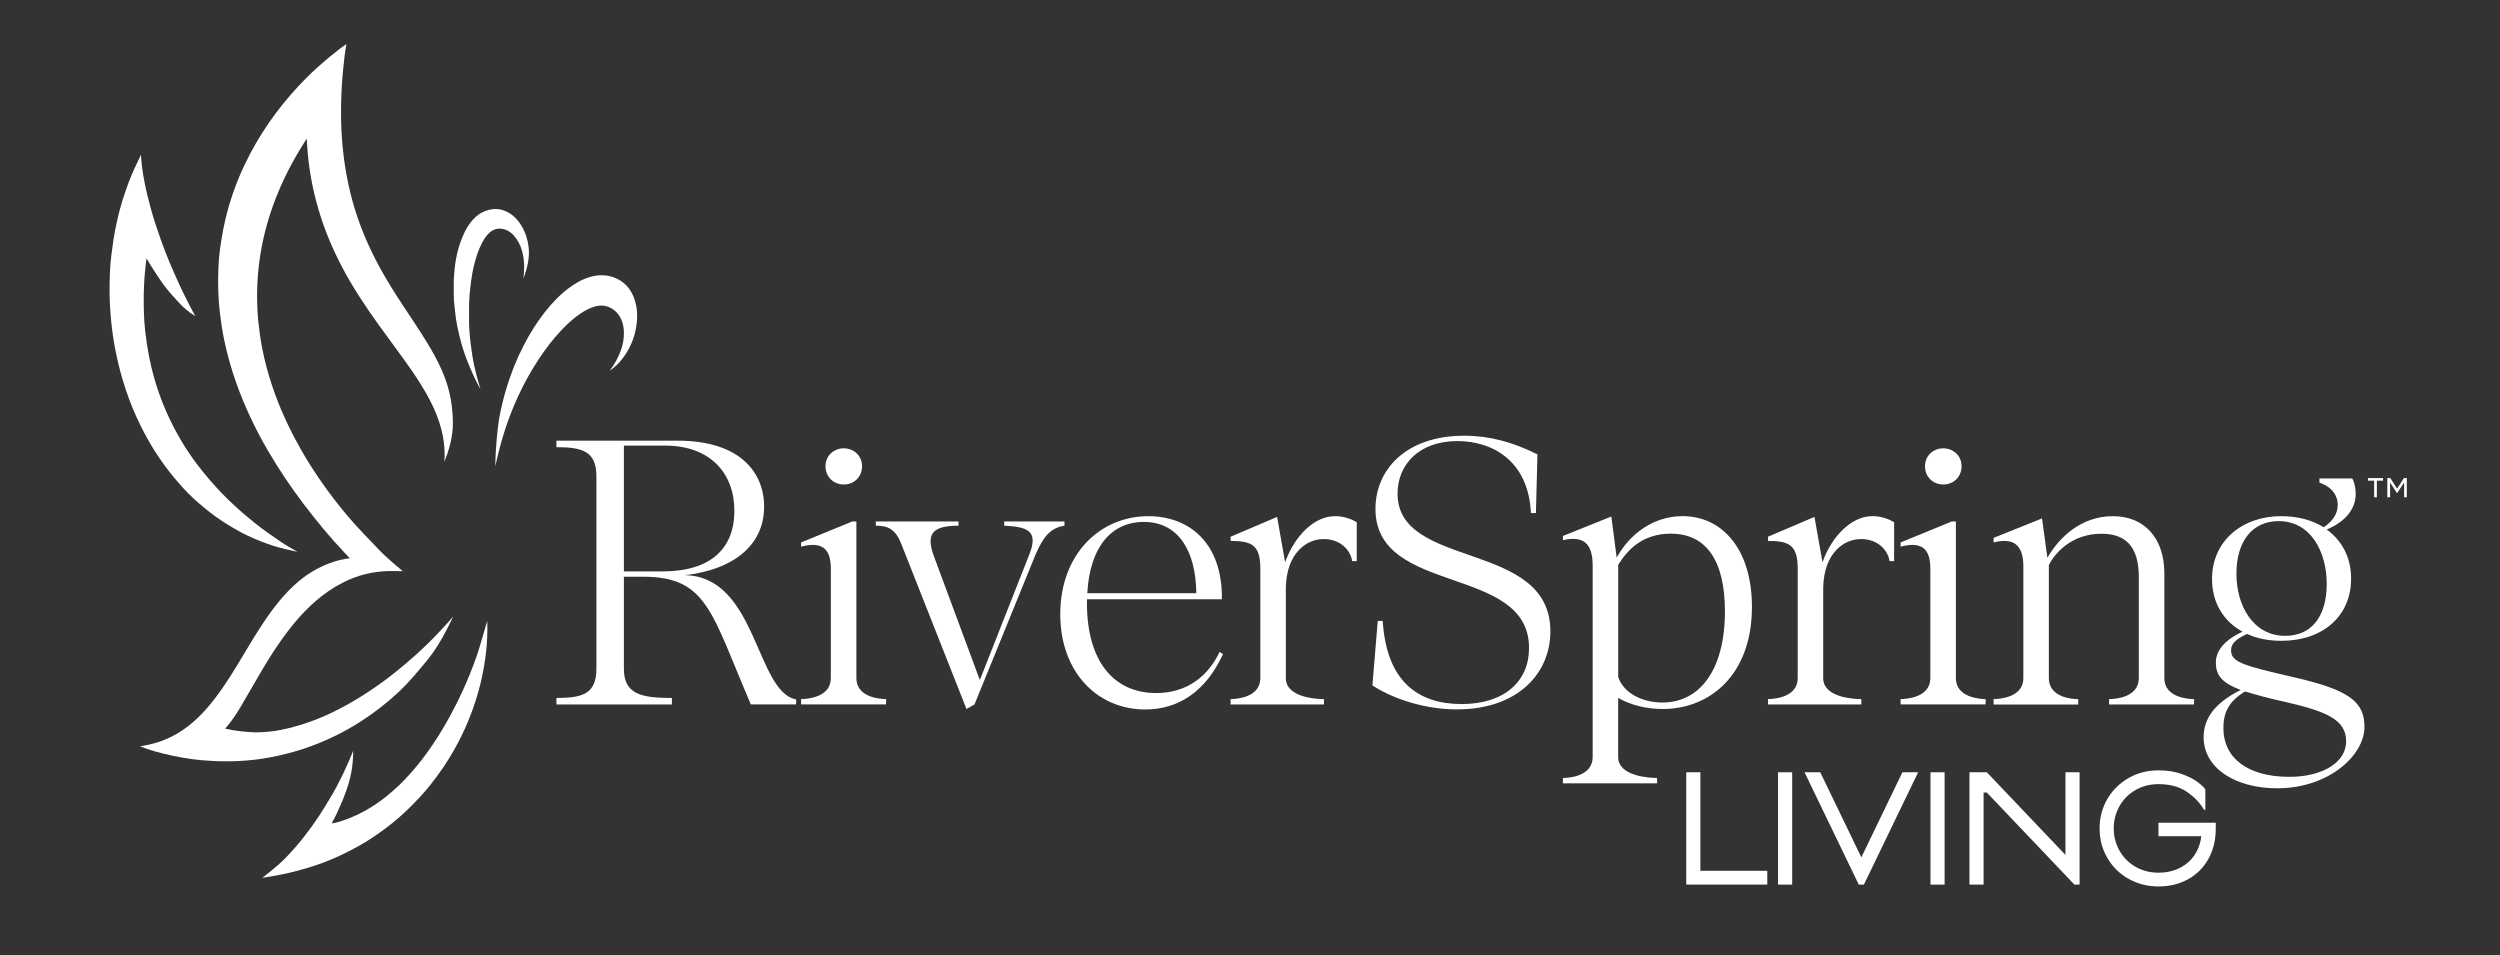 <?xml version="1.0" encoding="UTF-8"?> <svg xmlns="http://www.w3.org/2000/svg" id="Layer_1" data-name="Layer 1" viewBox="0 0 655 250.28"><rect x="0" y="0" width="655" height="250.28" fill="#333333" stroke="none"/><defs><style> .cls-1 { fill: #fff; } </style></defs><g><path class="cls-1" d="M112.3,172.53c-2.52,3.05-5.01,6.11-7.9,8.82-3.1,2.9-6.45,5.47-10.02,7.76-4,2.56-8.23,4.66-12.69,6.32-2.79,1.03-5.64,1.84-8.54,2.51-5.64,1.29-11.34,1.72-17.11,1.45-1.93-.09-3.86-.24-5.78-.51-3.3-.46-6.57-1.13-9.77-2.05-1.18-.34-2.74-.85-3.81-1.28,1.15-.17,3.1-.6,4.37-.99,3.62-1.11,6.81-2.98,9.65-5.47,2.59-2.27,4.78-4.88,6.78-7.67,2.03-2.82,3.86-5.78,5.64-8.76,1.88-3.15,3.76-6.31,5.79-9.36,1.35-2.03,2.76-4.02,4.32-5.89,1.55-1.85,3.21-3.6,5.07-5.15,3.17-2.64,6.74-4.51,10.74-5.54.7-.18,2.21-.45,2.6-.45-.38-.41-.99-1.06-1.32-1.41-3.84-4.05-7.39-8.35-10.76-12.8-3.37-4.45-6.49-9.07-9.3-13.89-3.3-5.65-6.11-11.53-8.31-17.7-1.32-3.7-2.39-7.47-3.19-11.31-.49-2.33-.84-4.69-1.13-7.05-.47-3.85-.56-7.71-.42-11.58.09-2.43.34-4.86.73-7.27.29-1.85.62-3.7,1.05-5.53,1.18-5.03,2.87-9.89,5.1-14.56,3.62-7.6,8.36-14.43,14.09-20.59,3.41-3.66,7.13-6.97,11.11-10,.36-.27.91-.66,1.47-1.03-.39,2.05-.65,4.58-.83,6.39-.31,2.99-.49,5.98-.55,8.98-.08,3.45,0,6.9.28,10.34.23,2.79.6,5.57,1.09,8.33.56,3.15,1.31,6.25,2.25,9.3,1.68,5.42,3.96,10.59,6.7,15.56,1.86,3.36,3.91,6.61,6.02,9.81,2.02,3.07,4.09,6.1,6.01,9.23,1.45,2.36,2.81,4.78,3.94,7.32,1.14,2.57,2.01,5.23,2.47,8,.41,2.44.61,5.25.48,7.37-.23,3.12-1.06,6.03-2.21,8.84.06-.64.07-1.03.09-1.49.03-2.4-.27-4.75-.87-7.07-.72-2.78-1.83-5.41-3.17-7.94-1.44-2.73-3.11-5.32-4.87-7.85-2.69-3.87-5.54-7.61-8.29-11.44-3.55-4.94-6.92-10-9.75-15.4-2.53-4.83-4.61-9.83-6.14-15.07-1.37-4.72-2.32-9.52-2.76-14.42-.1-1.14-.3-3.78-.28-4.04-.21.3-1.25,1.97-1.7,2.72-2.84,4.68-5.24,9.58-7.1,14.74-1.55,4.28-2.69,8.66-3.39,13.16-.57,3.66-.86,7.34-.83,11.05.02,2.13.12,4.26.34,6.38.25,2.34.57,4.67,1.02,6.98.66,3.33,1.53,6.6,2.61,9.81,1.89,5.65,4.37,11.03,7.29,16.22,3.47,6.18,7.55,11.93,12.08,17.37,2.73,3.28,5.73,6.29,8.67,9.38,2.15,2.25,5.89,5.31,6.16,5.53-.2,0-.55,0-.69,0-1.01,0-2.02-.05-3.03-.02-4.25.1-8.26,1.12-12.03,3.05-2.63,1.34-5.04,3.03-7.26,4.98-3.63,3.18-6.63,6.91-9.37,10.86-1.97,2.83-3.75,5.78-5.48,8.76-1.49,2.57-2.97,5.14-4.48,7.7-.91,1.55-1.88,3.05-2.99,4.47-.31.4-.68.9-1.22,1.46,2.89.64,5.09.85,7.85.98,2.33-.01,4.65-.21,6.93-.68,5.33-1.09,10.38-2.98,15.2-5.49,4.96-2.58,9.61-5.65,14.01-9.1,4.24-3.33,8.24-6.92,11.94-10.85,1.21-1.29,2.5-2.64,3.83-4.25,0,0-3.09,6.94-6.47,11.03Z"></path><path class="cls-1" d="M46.79,79.2c-1.36-1.49-2.71-2.95-3.91-4.57-1.48-2.01-4.22-6.38-4.47-6.91-.11.5-.19,1.15-.23,1.59-.11,1.06-.2,2.12-.31,3.17,0,.06,0,.11-.01.17-.21,3.05-.26,6.1-.16,9.16.05,1.65.16,3.3.34,4.94.26,2.3.62,4.6,1.06,6.88.62,3.17,1.48,6.26,2.53,9.31.6,1.75,1.28,3.46,2.04,5.15,1.15,2.56,2.43,5.05,3.86,7.46,1.26,2.12,2.64,4.17,4.13,6.13,1.98,2.61,4.11,5.1,6.38,7.47,1.22,1.28,2.51,2.48,3.8,3.68,1.51,1.41,3.12,2.73,4.73,4.04,2.2,1.79,4.52,3.4,6.86,4.99,1.13.77,2.39,1.55,4.51,2.72-1.52-.29-4.55-1.01-6.12-1.51-2.46-.78-4.85-1.74-7.18-2.85-1.64-.78-3.22-1.69-4.78-2.64-2.28-1.38-4.43-2.95-6.48-4.65-1.86-1.54-3.64-3.17-5.27-4.94-1.72-1.88-3.36-3.83-4.87-5.89-2.84-3.85-5.22-7.97-7.23-12.3-1.55-3.33-2.83-6.77-3.87-10.29-.85-2.85-1.53-5.73-2.07-8.65-.36-1.93-.64-3.86-.85-5.81-.14-1.31-.24-2.62-.34-3.93-.25-3.16-.18-6.33-.09-9.49.05-1.65.2-3.29.41-4.93.17-1.33.34-2.66.54-3.99.28-1.83.67-3.63,1.07-5.43.52-2.35,1.22-4.66,1.99-6.94.72-2.12,1.51-4.22,2.46-6.25.39-.84,1.59-3.38,1.67-3.53.22,4.61,1.4,9.72,2.53,13.88.72,2.65,1.57,5.26,2.49,7.85.75,2.11,1.54,4.21,2.4,6.28.68,1.63,1.4,3.24,2.12,4.85.98,2.2,2.35,5.01,4.69,9.43-1.87-1.22-3-2.15-4.38-3.65Z"></path><path class="cls-1" d="M68.7,230.01c.59-.43,3.07-2.44,4.11-3.34.87-.76,1.69-1.56,2.48-2.39,1.53-1.6,2.98-3.27,4.34-5.01,1.4-1.79,2.73-3.63,3.98-5.52,1.02-1.54,1.95-3.14,2.92-4.71,1.17-1.91,2.19-3.91,3.18-5.92.95-1.93,2.46-5.41,2.79-6.38.09.79-.08,3.22-.27,4.47-.33,2.14-.75,3.72-1.44,5.76-.51,1.51-1.12,2.99-1.78,4.45-.59,1.3-1.15,2.61-1.89,3.84-.04.07-.07.15-.1.23-.04.11.04.24.15.23.08,0,.17-.02.25-.04,2.96-.71,5.75-1.87,8.4-3.36,1.93-1.09,3.76-2.33,5.48-3.73,1.11-.9,2.18-1.84,3.23-2.82.92-.86,1.77-1.79,2.62-2.72,1.68-1.84,3.25-3.77,4.71-5.8,2.08-2.89,3.98-5.89,5.7-9.01,1.3-2.35,2.52-4.75,3.64-7.2,1.35-2.96,2.57-5.96,3.65-9.03.92-2.59,2.51-8.48,2.8-9.34.06.86.06,3.08,0,4.21-.07,1.42-.16,2.68-.31,4.01-.13,1.22-.31,2.44-.52,3.65-.38,2.24-.86,4.45-1.48,6.63-.72,2.57-1.58,5.08-2.59,7.54-1.09,2.64-2.32,5.22-3.75,7.7-.84,1.46-1.69,2.91-2.63,4.3-1.16,1.72-2.38,3.39-3.68,5.01-.88,1.09-1.79,2.16-2.74,3.18-1.49,1.6-3.03,3.14-4.66,4.61-1.56,1.41-3.19,2.73-4.89,3.97-1.99,1.46-4.03,2.84-6.19,4.04-2.23,1.24-4.5,2.4-6.84,3.41-2.34,1.01-4.74,1.86-7.19,2.58-2.1.61-4.21,1.16-6.35,1.59-1.34.27-4.22.77-5.14.9Z"></path><path class="cls-1" d="M159.74,97.12c1.32-1.68,2.26-3.59,2.8-4.99.62-1.61.96-3.28.93-5.01-.02-1.33-.27-2.62-.89-3.81-.54-1.04-1.29-1.9-2.31-2.49-1.38-.8-2.84-.96-4.38-.52-1.33.38-2.55,1.02-3.7,1.78-1.88,1.24-3.52,2.77-5.07,4.4-2.27,2.38-4.25,4.99-6.05,7.74-4.1,6.25-7.16,12.99-9.31,20.14-.7,2.31-1.75,6.54-1.98,7.78,0-4.6.64-10.28.92-12,.49-2.93,1.18-5.82,2.06-8.66,1.15-3.75,2.6-7.39,4.4-10.89,1.6-3.1,3.41-6.05,5.57-8.79,1.85-2.34,3.88-4.5,6.27-6.3,1.78-1.34,3.69-2.43,5.87-3.01,2.33-.62,4.62-.5,6.81.55,2.21,1.06,3.64,2.85,4.47,5.12.78,2.15.93,4.38.66,6.63-.46,3.87-1.99,7.27-4.57,10.19-.58.65-2.12,1.96-2.5,2.14Z"></path><path class="cls-1" d="M125.9,102c-1.84-3.27-3.98-8.23-5.02-12.03-.39-1.43-.75-2.87-1.04-4.32-.27-1.37-.5-2.75-.63-4.15-.08-.86-.18-1.72-.26-2.59-.02-.2-.04-.39-.04-.59,0-1.85-.09-3.7.01-5.55.19-3.25.66-6.45,1.79-9.53.65-1.77,1.42-3.47,2.59-4.97.93-1.18,2.01-2.19,3.41-2.8,2.06-.9,4.1-1,6.15.04,1.66.84,2.86,2.12,3.79,3.69,1.02,1.71,1.62,3.57,1.85,5.54.29,2.54-.21,5.16-1.37,8.23.23-2.21.22-3.43.17-4.1-.07-.87-.17-1.72-.37-2.57-.31-1.29-.8-2.51-1.54-3.61-.8-1.18-1.79-2.15-3.2-2.59-1.46-.46-2.76-.16-3.9.83-.79.69-1.37,1.55-1.87,2.47-.98,1.81-1.62,3.75-2.13,5.73-.41,1.6-.71,3.22-.91,4.86-.12,1-.24,2-.33,3-.23,2.6-.16,5.2-.15,7.81,0,1.18.15,2.35.22,3.52.07,1.11.28,2.22.42,3.33.32,2.53.74,5,2.35,10.35Z"></path></g><g><path class="cls-1" d="M168.45,151.11h-4.99v24.07c0,6.59,4.29,7.69,12.58,7.69v1.7h-30.26v-1.7c6.89,0,10.48-1.1,10.48-7.69v-50.33c0-6.59-3.59-7.69-10.48-7.69v-1.7h31.85c16.08,0,22.57,8.19,22.57,17.27,0,10.38-8.39,16.58-20.77,17.97,18.87.3,18.57,30.56,29.16,32.55v1.3h-11.88c-10.38-24.26-11.48-33.45-28.26-33.45ZM173.54,149.71c12.88,0,18.87-6.19,18.87-15.88s-6.19-17.08-18.17-17.08h-10.78v32.95h10.09Z"></path><path class="cls-1" d="M209.89,183.16c1.5,0,7.79-.4,7.79-5.49v-28.66c0-5.39-2.4-7.19-7.79-5.79v-1.1l13.38-5.49h1.1v41.04c0,5.09,6.29,5.49,7.79,5.49v1.4h-22.27v-1.4ZM216.28,122.15c0-2.8,2.2-4.69,4.79-4.69s4.79,1.9,4.79,4.69-2.1,4.79-4.79,4.79-4.79-2-4.79-4.79Z"></path><path class="cls-1" d="M229.46,137.73v-1.1h21.67v1.1c-6.79,0-8.59,2.1-6.49,7.89l12.08,32.55,12.98-32.95c2.5-6.29-.7-7.19-6.59-7.49v-1.1h15.78v1.1c-3.79.6-5.59,3-7.59,7.59l-15.98,39.24-2.1,1.2-17.08-43.24c-1.6-4.09-3.69-4.79-6.69-4.79Z"></path><path class="cls-1" d="M277.79,160.9c0-15.68,10.38-25.66,23.07-25.66,10.88,0,19.47,7.19,19.27,21.77h-35.35v1c0,14.98,6.79,23.57,18.17,23.57,7.99,0,13.58-4.39,16.58-10.78l.9.6c-4.49,9.69-11.58,14.48-20.37,14.48-12.58,0-22.27-9.79-22.27-24.96ZM313.43,155.41c-.1-10.78-4.49-18.67-13.78-18.67-8.09,0-14.08,6.09-14.78,18.67h28.56Z"></path><path class="cls-1" d="M322.42,183.16c1.5,0,7.79-.4,7.79-5.49v-28.66c0-6.19-2.2-7.29-7.79-7.29v-1.1l12.18-5.19,2.1,11.88c2.5-6.99,7.69-12.08,13.08-12.08,2.5,0,4.59.9,5.69,1.6v10.19h-1.2c-.4-2.8-3-5.79-7.49-5.79s-9.69,3.69-9.89,12.68v23.77c0,5.09,8.09,5.49,9.99,5.49v1.4h-24.46v-1.4Z"></path><path class="cls-1" d="M359.57,179.57l1.4-16.88h1.3c1,15.88,9.29,21.77,20.67,21.77s17.67-6.09,17.67-14.68c0-21.97-40.24-13.58-40.24-36.45,0-10.19,7.89-19.17,23.27-19.17,6.69,0,12.78,1.7,19.17,4.89l-.4,15.38h-1.3c-.7-14.08-10.48-18.87-19.27-18.87-10.09,0-15.68,6.19-15.68,13.78,0,19.97,40.04,12.08,40.04,36.05,0,11.18-8.69,20.47-24.46,20.47-10.09,0-18.47-3.79-22.17-6.29Z"></path><path class="cls-1" d="M409.49,203.83c1.5,0,7.79-.4,7.79-5.49v-50.03c0-4.59-1.3-8.29-7.79-6.79v-1.1l12.68-5.09,1.4,10.78c3.5-6.39,9.79-10.88,17.27-10.88,10.48,0,18.17,8.79,18.17,23.77,0,17.97-11.18,26.76-23.37,26.76-4.19,0-8.39-1-11.68-2.9v15.48c0,5.09,8.29,5.49,10.19,5.49v1.4h-24.66v-1.4ZM435.55,184.06c9.89,0,16.38-8.69,16.38-23.87,0-13.18-4.79-20.37-14.18-20.37-7.09,0-11.18,3.89-13.78,8.19v29.36c1.3,3.99,5.99,6.69,11.58,6.69Z"></path><path class="cls-1" d="M463.21,183.16c1.5,0,7.79-.4,7.79-5.49v-28.66c0-6.19-2.2-7.29-7.79-7.29v-1.1l12.18-5.19,2.1,11.88c2.5-6.99,7.69-12.08,13.08-12.08,2.5,0,4.59.9,5.69,1.6v10.19h-1.2c-.4-2.8-3-5.79-7.49-5.79s-9.69,3.69-9.89,12.68v23.77c0,5.09,8.09,5.49,9.99,5.49v1.4h-24.46v-1.4Z"></path><path class="cls-1" d="M497.96,183.16c1.5,0,7.79-.4,7.79-5.49v-28.66c0-5.39-2.4-7.19-7.79-5.79v-1.1l13.38-5.49h1.1v41.04c0,5.09,6.29,5.49,7.79,5.49v1.4h-22.27v-1.4ZM504.35,122.15c0-2.8,2.2-4.69,4.79-4.69s4.79,1.9,4.79,4.69-2.1,4.79-4.79,4.79-4.79-2-4.79-4.79Z"></path><path class="cls-1" d="M522.33,183.16c1.5,0,7.79-.4,7.79-5.49v-29.26c0-5.79-2.7-7.59-7.79-6.29v-1.2l12.68-5.09,1.4,10.29c3.1-5.29,8.79-10.88,17.17-10.88s13.48,5.89,13.48,14.98v27.46c0,5.09,6.29,5.49,7.79,5.49v1.4h-22.27v-1.4c1.5,0,7.79-.4,7.79-5.49v-26.46c0-7.99-3.4-11.38-9.79-11.38-7.49,0-11.98,4.69-13.78,8.19v29.66c0,5.09,6.19,5.49,7.69,5.49v1.4h-22.17v-1.4Z"></path><path class="cls-1" d="M577.35,193.15c0-5.59,3.79-9.39,9.69-12.38-4.69-1.8-6.49-3.69-6.49-7.19s2.9-6.19,6.99-8.09c-4.99-2.7-7.99-7.59-7.99-13.78,0-9.99,7.89-16.48,18.17-16.48,4.19,0,7.99,1,11.08,2.9,2.5-1.6,3.69-3.69,3.69-5.89s-1.3-4.59-4.79-5.79v-1.1h8.59c.4.6.9,2.2.9,4.09,0,3.99-2.8,7.29-7.59,9.29,3.99,2.9,6.39,7.29,6.39,12.88,0,9.89-7.49,16.28-18.27,16.28-3.4,0-6.39-.6-8.99-1.8-3.2,1.5-4.19,2.7-4.19,4.29,0,3.1,3.1,3.99,16.58,7.09,14.38,3.3,18.37,6.39,18.37,12.98,0,7.39-9.29,16.08-22.87,16.08-10.98,0-19.27-5.29-19.27-13.38ZM599.81,203.53c8.89,0,14.88-3.89,14.88-9.29,0-5.69-5.09-7.89-16.58-10.48-4.09-.9-7.29-1.8-9.89-2.6-4.49,2.7-5.69,5.79-5.69,9.59,0,7.89,6.39,12.78,17.27,12.78ZM609.6,153.01c0-8.59-4.29-16.48-12.58-16.48-6.99,0-11.08,5.39-11.08,13.78s4.39,16.28,12.78,16.28c6.99,0,10.88-5.19,10.88-13.58Z"></path><path class="cls-1" d="M622.03,125.94h-1.62v-.69h3.95v.69h-1.62v4.35h-.72v-4.35ZM625.48,125.25h.77l1.8,2.76,1.78-2.76h.75v5.03h-.7v-3.86l-1.8,2.73h-.1l-1.78-2.73v3.86h-.72v-5.03Z"></path></g><g><path class="cls-1" d="M445.5,202.34v27.41l-1.6-1.6h19.13v3.62h-21.23v-29.43h3.7Z"></path><path class="cls-1" d="M469.55,202.34v29.43h-3.7v-29.43h3.7Z"></path><path class="cls-1" d="M487,231.77l-14.21-29.43h4.12l11.98,24.81h-2.44l11.98-24.81h4.12l-14.21,29.43h-1.35Z"></path><path class="cls-1" d="M509.49,202.34v29.43h-3.7v-29.43h3.7Z"></path><path class="cls-1" d="M516.01,202.34h4.54l20.6,21.65v-21.65h3.7v29.43h-1.35l-22.96-24.13h-.84v24.13h-3.7v-29.43Z"></path><path class="cls-1" d="M557.67,230.26c-2.35-1.35-4.2-3.17-5.55-5.49-1.35-2.31-2.02-4.88-2.02-7.71s.67-5.4,2.02-7.72c1.35-2.31,3.2-4.14,5.55-5.49,2.35-1.35,4.97-2.02,7.86-2.02,2.27,0,4.29.32,6.05.95,1.77.63,3.17,1.34,4.2,2.12,1.04.79,1.71,1.43,2.02,1.93v5.34h-.34c-1.04-1.79-2.54-3.36-4.5-4.71-1.96-1.35-4.44-2.02-7.44-2.02-2.21,0-4.21.51-5.99,1.53-1.78,1.02-3.18,2.42-4.2,4.2-1.02,1.78-1.53,3.74-1.53,5.87s.51,4.09,1.53,5.87c1.02,1.78,2.42,3.18,4.2,4.2,1.78,1.02,3.78,1.53,5.99,1.53s4.1-.46,5.82-1.37c1.72-.91,3.07-2.21,4.04-3.91.97-1.7,1.45-3.66,1.45-5.91l1.64,1.64h-12.95v-3.53h15.01v1.47c0,3.08-.65,5.77-1.96,8.07-1.3,2.3-3.09,4.06-5.36,5.3-2.27,1.23-4.83,1.85-7.69,1.85s-5.51-.67-7.86-2.02Z"></path></g></svg> 